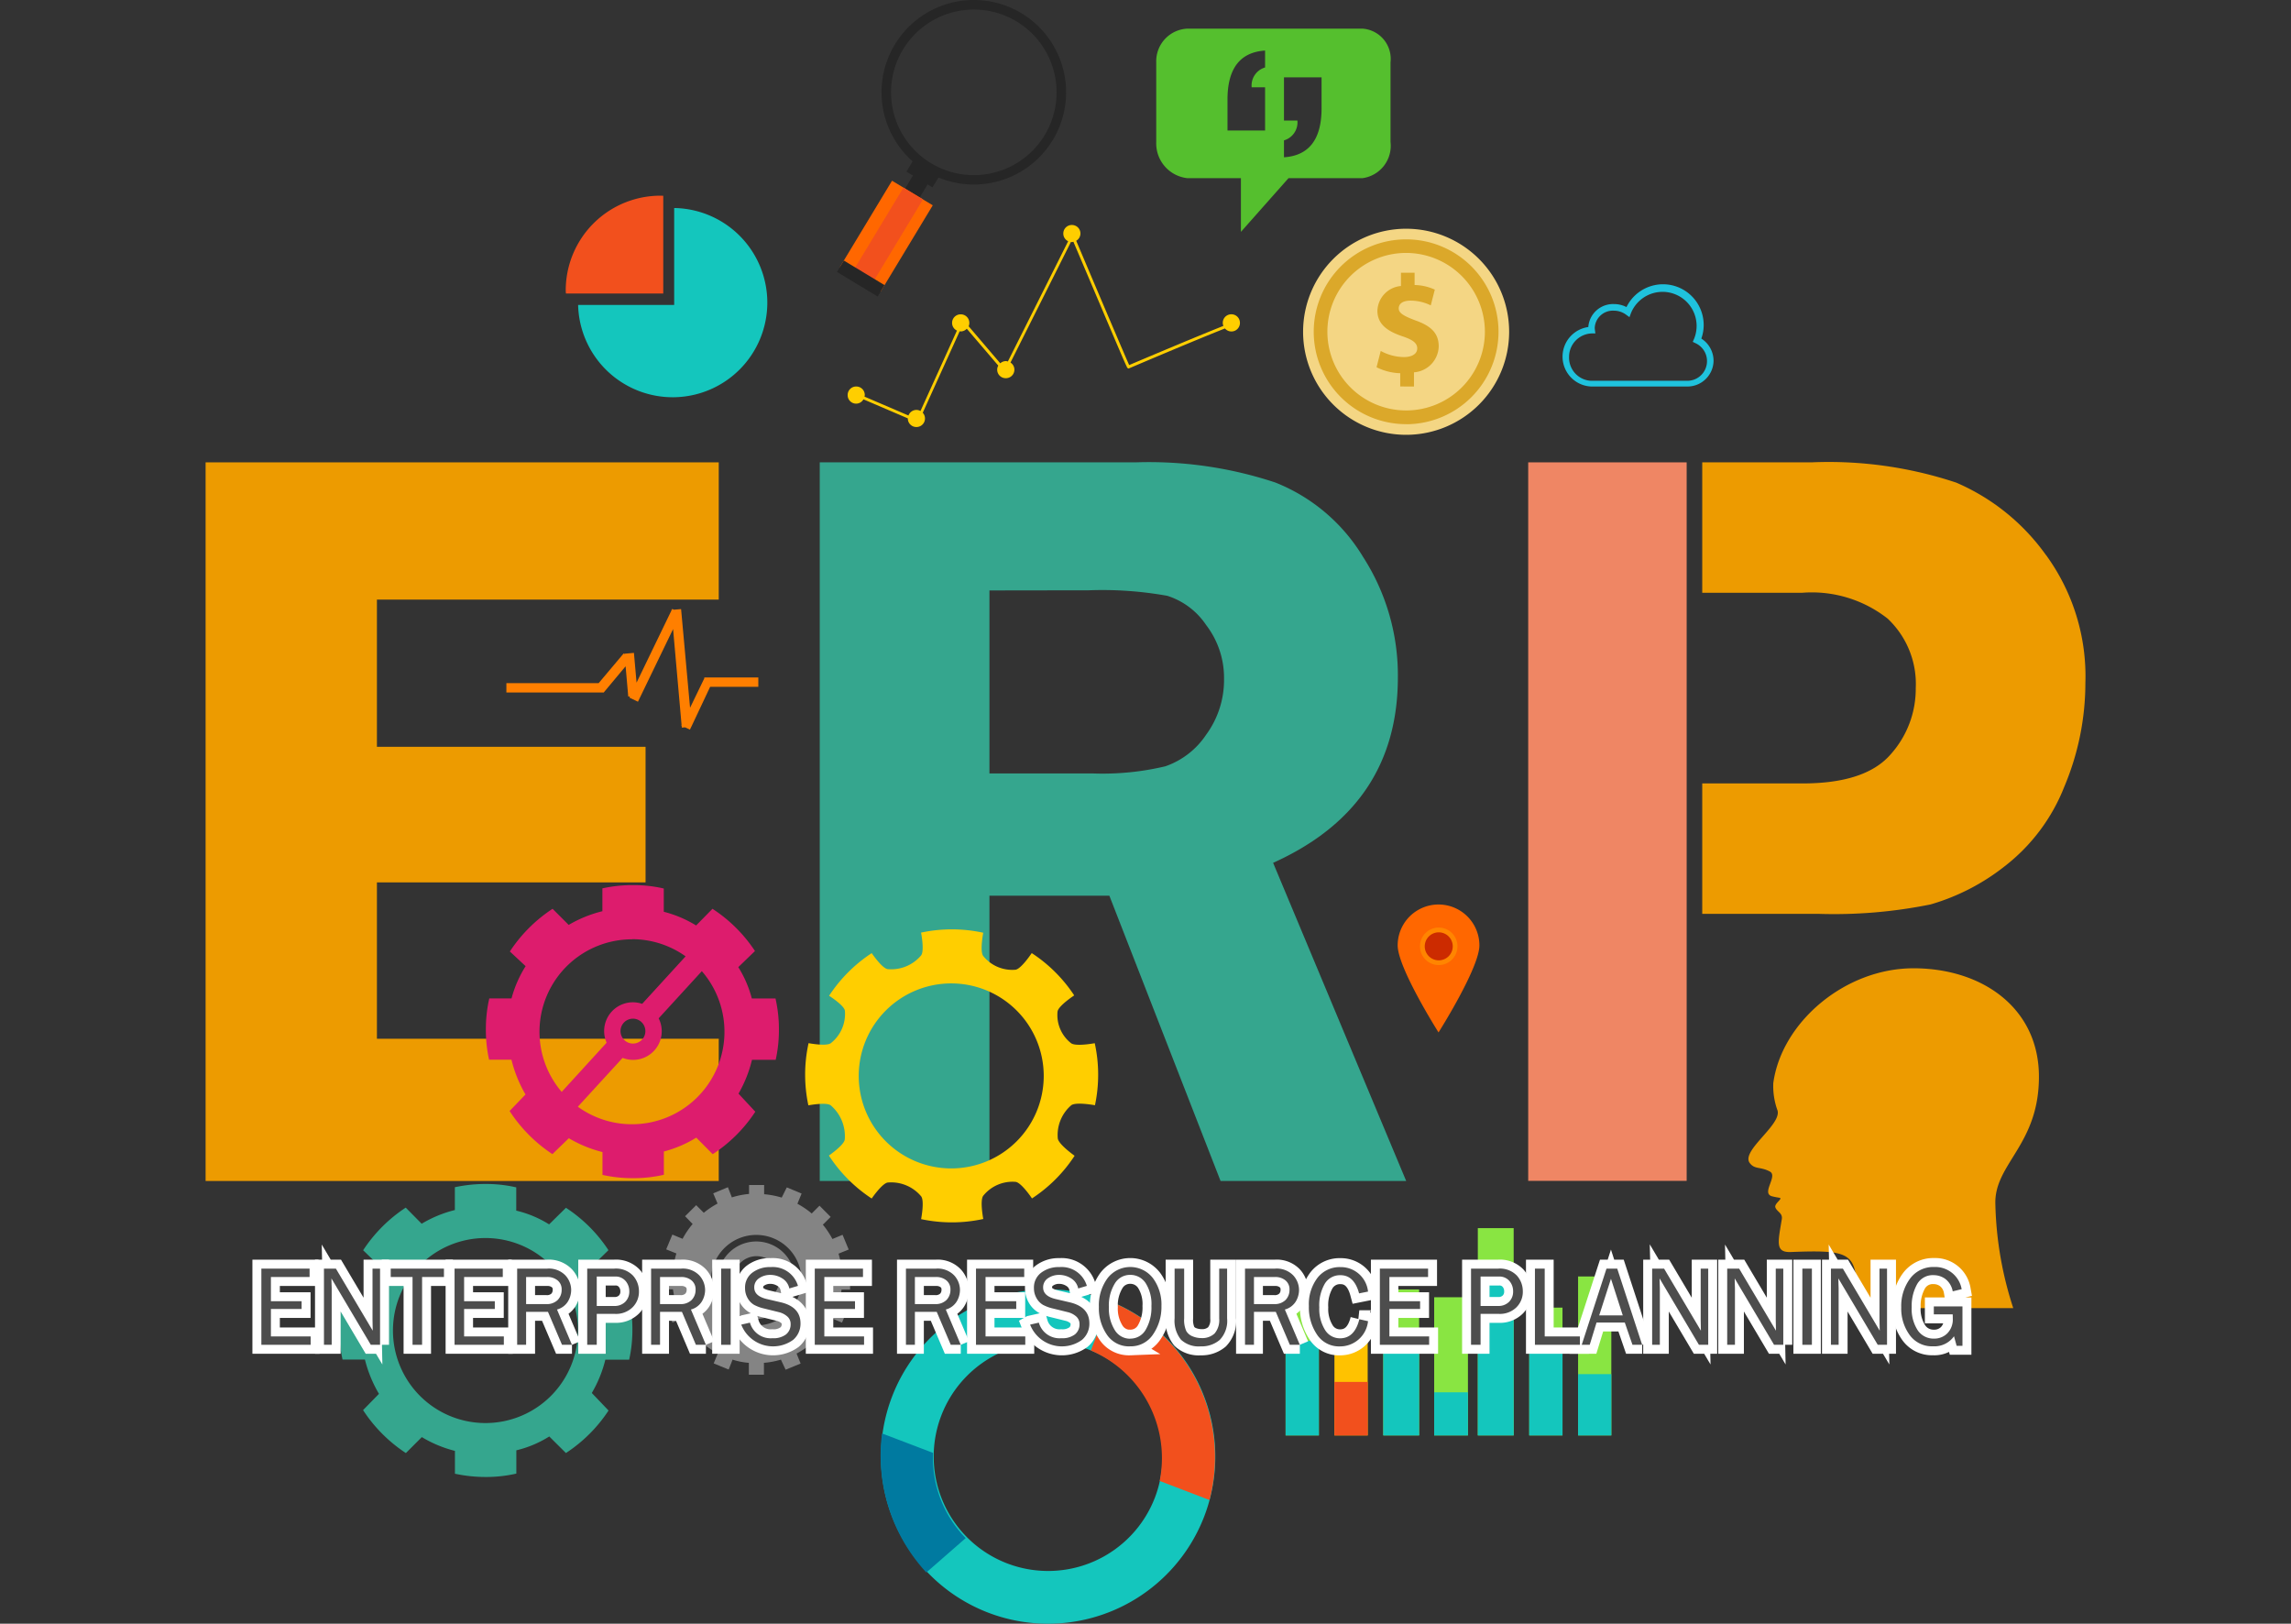 <svg xmlns="http://www.w3.org/2000/svg" viewBox="0 0 128 90.709"><rect x="0" y="0" width="128" height="90.709" fill="#333333" stroke="none"/><title>erp</title><path d="M76.119,1.6H66.345A1.822,1.822,0,0,0,64.6,3.48V7.933a1.953,1.953,0,0,0,1.744,2.021h2.987v3l2.658-3h4.129a1.825,1.825,0,0,0,1.572-2.021V3.48A1.693,1.693,0,0,0,76.119,1.6ZM70.681,3.769a1.047,1.047,0,0,0-.75,1.107h.75V7.29h-2.1V5.563q0-2.6,2.1-2.739Zm3.156,2.279q0,2.6-2.1,2.739V7.842a1.046,1.046,0,0,0,.75-1.107h-.75V4.321h2.1Z" style="fill:#55bf2e"/><polygon points="40.157 33.497 21.059 33.497 21.059 41.721 36.068 41.721 36.068 49.296 21.059 49.296 21.059 58.031 40.157 58.031 40.157 65.977 11.487 65.977 11.487 25.83 40.157 25.83 40.157 33.497 40.157 33.497" style="fill:#ed9b00"/><path d="M55.281,32.986V43.208h5.746a15.113,15.113,0,0,0,4.089-.4,4.516,4.516,0,0,0,2.272-1.762,5.176,5.176,0,0,0,1-3.129,4.851,4.851,0,0,0-1-3,4.115,4.115,0,0,0-2.169-1.631,20.517,20.517,0,0,0-4.4-.308Zm0,17.053V65.977H45.8V25.83H63.433a22.383,22.383,0,0,1,7.831,1.13,10.065,10.065,0,0,1,4.893,4.155A12.207,12.207,0,0,1,78.1,37.839q0,7.223-6.97,10.364l7.435,17.774H68.194L61.981,50.039Z" style="fill:#35a68e"/><polygon points="94.235 25.83 85.382 25.83 85.382 65.97 94.235 65.97 94.235 25.83 94.235 25.83" style="fill:#ef8664"/><path d="M114.308,31.006a11.961,11.961,0,0,0-5.012-4.044,22.555,22.555,0,0,0-8.1-1.132H95.105v7.285H100.7a6.852,6.852,0,0,1,4.766,1.446,5.014,5.014,0,0,1,1.569,3.882,5.484,5.484,0,0,1-1.408,3.706q-1.407,1.615-4.9,1.618H95.105v7.285h6.457a27.127,27.127,0,0,0,6.3-.525,12.123,12.123,0,0,0,4.156-2.144,10.442,10.442,0,0,0,3.319-4.439,14.948,14.948,0,0,0,1.175-5.793,11.49,11.49,0,0,0-2.2-7.145Z" style="fill:#ed9b00"/><path d="M68.8,17.558h-.007a.475.475,0,0,0-.475.475v.007a.461.461,0,0,0,.034.167c-1.771.706-4.766,1.977-5.265,2.188-.113-.252-.632-1.447-2.959-6.944a.47.47,0,0,0,.237-.4v-.007a.475.475,0,0,0-.475-.475h-.007a.475.475,0,0,0-.475.475v.007a.472.472,0,0,0,.271.425l-3.368,6.719a.424.424,0,0,0-.107-.022H56.2a.469.469,0,0,0-.314.124l-1.766-2.069a.47.47,0,0,0,.037-.185v-.007a.475.475,0,0,0-.475-.475H53.67a.476.476,0,0,0-.476.475v.007a.472.472,0,0,0,.271.425l-2.037,4.493a.462.462,0,0,0-.218-.06H51.2a.473.473,0,0,0-.443.312L48.3,22.158a.468.468,0,0,0,.016-.083v-.007a.475.475,0,0,0-.475-.476h-.007a.475.475,0,0,0-.475.476v.007a.475.475,0,0,0,.475.475h.007a.47.47,0,0,0,.4-.241l2.48,1.063v.009a.476.476,0,0,0,.476.475h.007a.475.475,0,0,0,.475-.475v-.007a.471.471,0,0,0-.125-.316l2.063-4.552a.356.356,0,0,0,.047.01h.007a.47.47,0,0,0,.344-.152l1.76,2.061a.46.46,0,0,0-.061.221v.007a.475.475,0,0,0,.475.475H56.2a.475.475,0,0,0,.475-.475v-.007a.467.467,0,0,0-.219-.391l3.378-6.74c.016,0,.029.009.045.009h.007a.425.425,0,0,0,.086-.018c1.2,2.824,2.058,4.853,2.561,6.025.235.549.351.817.417.945l.017.049.009,0c.045.073.063.066.1.053l.073-.029,0,0c.494-.21,3.523-1.5,5.29-2.2a.469.469,0,0,0,.356.169H68.8a.476.476,0,0,0,.476-.476v-.007A.476.476,0,0,0,68.8,17.558Z" style="fill:#ffce00"/><polygon points="73.686 73.052 73.686 80.192 71.828 80.192 71.828 73.052 73.686 73.052 73.686 73.052" style="fill:#89e542"/><polygon points="73.686 74.91 73.686 80.192 71.828 80.192 71.828 74.91 73.686 74.91 73.686 74.91" style="fill:#14c6bd"/><polygon points="76.414 74.765 76.414 80.192 74.556 80.192 74.556 74.765 76.414 74.765 76.414 74.765" style="fill:#ffc200"/><polygon points="76.414 77.203 76.414 80.192 74.556 80.192 74.556 77.203 76.414 77.203 76.414 77.203" style="fill:#f2501d"/><polygon points="79.287 72.036 79.287 80.192 77.285 80.192 77.285 72.036 79.287 72.036 79.287 72.036" style="fill:#89e542"/><polygon points="79.287 75.345 79.287 80.192 77.285 80.192 77.285 75.345 79.287 75.345 79.287 75.345" style="fill:#14c6bd"/><polygon points="82.015 72.472 82.015 80.192 80.129 80.192 80.129 72.472 82.015 72.472 82.015 72.472" style="fill:#89e542"/><polygon points="82.015 77.783 82.015 80.192 80.129 80.192 80.129 77.783 82.015 77.783 82.015 77.783" style="fill:#14c6bd"/><polygon points="84.57 68.611 84.57 80.192 82.567 80.192 82.567 68.611 84.57 68.611 84.57 68.611" style="fill:#89e542"/><polygon points="84.57 71.311 84.57 80.192 82.567 80.192 82.567 71.311 84.57 71.311 84.57 71.311" style="fill:#14c6bd"/><polygon points="87.298 73.052 87.298 80.192 85.44 80.192 85.44 73.052 87.298 73.052 87.298 73.052" style="fill:#89e542"/><polygon points="87.298 74.91 87.298 80.192 85.44 80.192 85.44 74.91 87.298 74.91 87.298 74.91" style="fill:#14c6bd"/><polygon points="90.026 71.311 90.026 80.192 88.169 80.192 88.169 71.311 90.026 71.311 90.026 71.311" style="fill:#89e542"/><polygon points="90.026 76.767 90.026 80.192 88.169 80.192 88.169 76.767 90.026 76.767 90.026 76.767" style="fill:#14c6bd"/><path d="M37.667,11.621v5.415H32.3a5.286,5.286,0,1,0,5.365-5.415Z" style="fill:#14c6bd"/><path d="M37.057,10.939s-.092-.007-.14-.007a5.291,5.291,0,0,0-5.309,5.29,1.452,1.452,0,0,0,.012.175h5.437V10.939Z" style="fill:#f2501d"/><path d="M60.838,75.4a6.392,6.392,0,1,0,3.693,8.25,6.4,6.4,0,0,0-3.693-8.25ZM55.231,90.1a9.341,9.341,0,1,1,12.057-5.4,9.352,9.352,0,0,1-12.057,5.4Z" style="fill:#14c6bd"/><path d="M62,72.691l-1.052,2.757a6.531,6.531,0,0,1,3.844,7.286L67.574,83.8A9.4,9.4,0,0,0,62,72.691Z" style="fill:#f2501d"/><path d="M52.13,81.167,49.28,80.08a9.632,9.632,0,0,0,2.475,7.768l2.2-1.92a6.405,6.405,0,0,1-1.827-4.761Z" style="fill:#007aa0"/><path d="M84.317,18.535a5.756,5.756,0,1,1-5.755-5.756,5.756,5.756,0,0,1,5.755,5.756Z" style="fill:#f4d684"/><path d="M78.562,14.13a4.4,4.4,0,1,0,4.4,4.4,4.41,4.41,0,0,0-4.4-4.4Zm0,9.566a5.162,5.162,0,1,1,5.161-5.161A5.167,5.167,0,0,1,78.562,23.7Z" style="fill:#dba82a"/><path d="M78.232,21.59v-.74a3.132,3.132,0,0,1-1.323-.334l.234-.911a2.745,2.745,0,0,0,1.292.343c.443,0,.747-.172.747-.483,0-.3-.249-.483-.825-.677-.833-.28-1.4-.67-1.4-1.425a1.437,1.437,0,0,1,1.315-1.385v-.74h.763v.685a2.827,2.827,0,0,1,1.129.257l-.226.88a2.576,2.576,0,0,0-1.121-.265c-.506,0-.669.218-.669.436,0,.257.272.42.934.669.926.327,1.3.755,1.3,1.456A1.492,1.492,0,0,1,79,20.8v.794Z" style="fill:#dba82a"/><path d="M27.123,79.5a5.168,5.168,0,1,1,5.168-5.168A5.167,5.167,0,0,1,27.123,79.5Zm8.029-3.54a7.56,7.56,0,0,0,.18-1.688,7.66,7.66,0,0,0-.191-1.737H33.819a6.379,6.379,0,0,0-.757-1.78l.932-.913a8.191,8.191,0,0,0-2.374-2.368l-.941.927a6.069,6.069,0,0,0-1.836-.768v-1.3a7.534,7.534,0,0,0-1.73-.189,8.218,8.218,0,0,0-1.7.181V67.6a6.8,6.8,0,0,0-1.854.765l-.89-.9a8.259,8.259,0,0,0-2.38,2.382l.884.852A6.614,6.614,0,0,0,20.4,72.53H19.15a7.66,7.66,0,0,0-.191,1.737,7.56,7.56,0,0,0,.18,1.688h1.25a7.188,7.188,0,0,0,.784,1.914l-.888.908a8.267,8.267,0,0,0,2.392,2.4l.89-.892a6.806,6.806,0,0,0,1.851.77v1.276a8.151,8.151,0,0,0,1.7.182,7.534,7.534,0,0,0,1.73-.189v-1.3a6.112,6.112,0,0,0,1.84-.774l.931.925A8.236,8.236,0,0,0,34,78.8l-.936-.98a6.9,6.9,0,0,0,.757-1.86Z" style="fill:#35a68e"/><path d="M35.31,62.807a5.144,5.144,0,0,1-3.025-.979l2.5-2.728A1.6,1.6,0,0,0,36.8,56.89l2.412-2.635a5.166,5.166,0,0,1-3.9,8.552ZM34.668,57.6a.695.695,0,1,1,.7.7.7.7,0,0,1-.7-.7Zm.642-5.131a5.144,5.144,0,0,1,2.995.958L35.879,56.08a1.606,1.606,0,0,0-1.987,2.171L31.382,61a5.166,5.166,0,0,1,3.928-8.524Zm8.029,6.737a7.619,7.619,0,0,0,.18-1.688,7.717,7.717,0,0,0-.191-1.737H42.005a6.226,6.226,0,0,0-.756-1.751l.932-.9a8.209,8.209,0,0,0-2.374-2.359l-.914.931a6.523,6.523,0,0,0-1.807-.765v-1.3a7.485,7.485,0,0,0-1.73-.189,7.8,7.8,0,0,0-1.7.181v1.277a7,7,0,0,0-1.883.765l-.9-.9a8.287,8.287,0,0,0-2.386,2.384l.88.821a6.486,6.486,0,0,0-.787,1.8H27.337a7.66,7.66,0,0,0-.191,1.737,7.56,7.56,0,0,0,.18,1.688h1.249a7.367,7.367,0,0,0,.785,1.943l-.888.923a8.282,8.282,0,0,0,2.392,2.409l.917-.888a7.013,7.013,0,0,0,1.88.773v1.276a7.74,7.74,0,0,0,1.7.182,7.483,7.483,0,0,0,1.73-.19v-1.3a6.623,6.623,0,0,0,1.811-.774l.918.925A8.208,8.208,0,0,0,42.2,62.107l-.939-1.01a7.086,7.086,0,0,0,.753-1.889Z" style="fill:#dd1c6d"/><path d="M42.27,72.737a1.28,1.28,0,1,1,1.279-1.28,1.28,1.28,0,0,1-1.279,1.28Zm-.015-3.381a2.162,2.162,0,1,0,2.162,2.162,2.165,2.165,0,0,0-2.162-2.162Z" style="fill:#848484"/><path d="M42.255,74.046a2.528,2.528,0,1,1,2.527-2.528,2.531,2.531,0,0,1-2.527,2.528Zm4.776-3.084a4.633,4.633,0,0,0-.182-.925l.568-.23-.342-.824-.566.235a4.782,4.782,0,0,0-.535-.8l.435-.434-.623-.627-.434.435a4.794,4.794,0,0,0-.8-.543l.234-.57-.827-.344-.284.569a4.913,4.913,0,0,0-.982-.188V66.2h-.842v.5a4.629,4.629,0,0,0-.961.194l-.221-.569v0l0,0-.82.342.241.571a4.734,4.734,0,0,0-.769.515l-.428-.428H38.9l-.624.621h0l.422.434a4.726,4.726,0,0,0-.562.827l-.571-.236-.344.826h0l.569.229a4.689,4.689,0,0,0-.184.929h-.693v1.074H37.6a5.69,5.69,0,0,0,.153.742c.012.043.024.055.037.1l-.558.2.34.813.563-.237a4.65,4.65,0,0,0,.537.8l-.268.268-.162.162.641.636h0l.431-.429a4.862,4.862,0,0,0,.792.526l-.232.557.829.341v0l.009,0,.221-.558c.017,0,0,.01.021.015a3.912,3.912,0,0,0,.885.171V76.8h.842v-.664a4.54,4.54,0,0,0,.949-.179l.26.559.011,0,0,0,.831-.341-.227-.557a4.686,4.686,0,0,0,.823-.557l.425.436h.011l.633-.643-.071-.072-.356-.359a4.763,4.763,0,0,0,.514-.768l.56.233.343-.823h0v0l-.558-.149a7.222,7.222,0,0,0,.191-.873h.475V70.962Z" style="fill:#848484"/><path d="M53.146,65.275a5.168,5.168,0,1,1,5.168-5.167,5.167,5.167,0,0,1-5.168,5.167Zm8.029-3.522a8.214,8.214,0,0,0,.18-1.711,8.121,8.121,0,0,0-.191-1.763s-1.061.2-1.323,0a2,2,0,0,1-.756-1.765c.042-.321.932-.905.932-.905a8.214,8.214,0,0,0-2.374-2.364s-.587.889-.909.93a2.08,2.08,0,0,1-1.8-.767c-.2-.257,0-1.3,0-1.3a8.221,8.221,0,0,0-3.473-.007s.2,1.024,0,1.276a2.182,2.182,0,0,1-1.863.765c-.314-.039-.895-.895-.895-.895a8.242,8.242,0,0,0-2.381,2.383s.842.534.883.835a2.078,2.078,0,0,1-.785,1.812c-.247.19-1.245,0-1.245,0a8.121,8.121,0,0,0-.191,1.763,8.214,8.214,0,0,0,.18,1.711s1-.191,1.25,0a2.275,2.275,0,0,1,.784,1.905c-.036.315-.887.9-.887.9a8.257,8.257,0,0,0,2.391,2.4s.584-.854.9-.893a2.184,2.184,0,0,1,1.861.768c.2.252,0,1.277,0,1.277a8.243,8.243,0,0,0,3.473-.008s-.2-1.041,0-1.3a2.1,2.1,0,0,1,1.807-.774c.323.039.915.925.915.925a8.2,8.2,0,0,0,2.381-2.383s-.9-.635-.94-.971a2.189,2.189,0,0,1,.753-1.851c.263-.2,1.328,0,1.328,0Z" style="fill:#ffce00"/><path d="M103.735,71.628c.009.092-.032.779-.062,1.453h8.81a20.044,20.044,0,0,1-1-5.788c-.089-2.272,2.434-3.3,2.434-7.141s-3.169-6.058-7.008-6.058-7.375,3.027-7.834,6.416a3.978,3.978,0,0,0,.239,1.534c.219.808-2.063,2.254-1.554,2.929.28.373.592.191,1.123.476.465.25-.481,1.189.1,1.377a4.174,4.174,0,0,0,.448.09c.189.05-.316.325-.239.538.089.248.416.31.359.658-.213,1.291-.381,1.868.508,1.833,3.05-.12,3.528.038,3.677,1.683Z" style="fill:#ed9b00"/><path d="M56.8,1.2a4.625,4.625,0,1,0,1.568,6.35A4.63,4.63,0,0,0,56.8,1.2M51.741,9.568a5.156,5.156,0,1,1,7.08-1.747,5.162,5.162,0,0,1-7.08,1.747" style="fill:#262626"/><polygon points="48.363 16.035 47.544 15.541 51.337 9.262 52.156 9.757 48.363 16.035 48.363 16.035" style="fill:#262626"/><polygon points="52.099 10.467 50.643 9.588 51.028 8.951 52.484 9.83 52.099 10.467 52.099 10.467" style="fill:#262626"/><polygon points="49.201 16.293 46.926 14.919 49.839 10.096 52.114 11.47 49.201 16.293 49.201 16.293" style="fill:#ff6700"/><polygon points="48.655 15.963 47.563 15.304 50.476 10.481 51.568 11.14 48.655 15.963 48.655 15.963" style="fill:#f2501d"/><polygon points="49.036 16.566 46.761 15.192 47.146 14.555 49.421 15.929 49.036 16.566 49.036 16.566" style="fill:#262626"/><polygon points="42.368 38.368 42.368 37.846 39.35 37.846 39.35 37.896 38.554 39.541 38.053 34.027 37.652 34.062 37.559 34.018 37.531 34.072 37.511 34.074 37.514 34.106 35.565 38.136 35.418 36.474 34.886 36.521 34.889 36.548 34.846 36.503 33.447 38.165 28.292 38.165 28.292 38.688 33.719 38.688 33.719 38.687 33.722 38.697 34.953 37.222 35.101 38.913 35.195 38.905 35.163 38.97 35.643 39.202 37.606 35.143 38.08 40.499 38.064 40.535 38.084 40.545 38.094 40.65 38.275 40.634 38.547 40.762 38.621 40.604 38.625 40.603 38.625 40.6 39.677 38.368 42.368 38.368 42.368 38.368" style="fill:#ff7f00"/><path d="M82.655,52.814c0,1.26-2.283,4.863-2.283,4.863s-2.283-3.6-2.283-4.863a2.283,2.283,0,1,1,4.566,0Z" style="fill:#ff6700"/><path d="M81.3,52.868a.915.915,0,1,1-.915-.914.915.915,0,0,1,.915.914Z" style="fill:#cc2b00"/><path d="M80.383,52.086a.782.782,0,1,0,.783.782.782.782,0,0,0-.783-.782Zm0,1.828a1.047,1.047,0,1,1,1.047-1.046,1.047,1.047,0,0,1-1.047,1.046Z" style="fill:#ff8500"/><path d="M88.919,18.628a1.31,1.31,0,0,0-1.254,1.311,1.292,1.292,0,0,0,1.222,1.334h5.4a1.1,1.1,0,0,0,.456-2.094l-.168-.081.075-.171a1.9,1.9,0,1,0-3.525-1.438l-.085.229-.2-.145a1.145,1.145,0,0,0-.676-.217,1.014,1.014,0,0,0-1.065.951.965.965,0,0,0,.008.113l.028.208Zm5.371,2.964h-5.4a1.67,1.67,0,0,1-.15-3.322,1.386,1.386,0,0,1,1.433-1.283,1.52,1.52,0,0,1,.7.168,2.272,2.272,0,0,1,4.313,1,2.254,2.254,0,0,1-.131.76,1.475,1.475,0,0,1,.683,1.242,1.46,1.46,0,0,1-1.446,1.436Z" style="fill:#1fc2dd"/><polygon points="17.356 74.661 17.356 75.129 14.603 75.129 14.603 70.873 17.297 70.873 17.297 71.341 15.136 71.341 15.136 72.694 16.851 72.694 16.851 73.127 15.136 73.127 15.136 74.661 17.356 74.661 17.356 74.661" style="fill:#6b6b6b"/><path d="M21.235,75.129h-.518l-2.2-3.71.006.28c.006.106.009.2.009.269v3.161H18.1V70.873h.667l2.058,3.468-.006-.3c0-.116-.006-.219-.006-.308V70.873h.421v4.256Z" style="fill:#6b6b6b"/><polygon points="23.582 75.129 23.049 75.129 23.049 71.341 21.83 71.341 21.83 70.873 24.804 70.873 24.804 71.341 23.582 71.341 23.582 75.129 23.582 75.129" style="fill:#6b6b6b"/><polygon points="28.15 74.661 28.15 75.129 25.397 75.129 25.397 70.873 28.091 70.873 28.091 71.341 25.93 71.341 25.93 72.694 27.645 72.694 27.645 73.127 25.93 73.127 25.93 74.661 28.15 74.661 28.15 74.661" style="fill:#6b6b6b"/><path d="M29.394,72.853h1.113a.858.858,0,0,0,.656-.232.8.8,0,0,0,.217-.57.636.636,0,0,0-.229-.523.885.885,0,0,0-.579-.187H29.394v1.512Zm2.563,2.276H31.4l-.785-1.843H29.394v1.843h-.5V70.873h1.677a1.281,1.281,0,0,1,1.012.372,1.207,1.207,0,0,1,.329.816,1.264,1.264,0,0,1-.184.652,1.027,1.027,0,0,1-.608.445l.836,1.971Z" style="fill:#6b6b6b"/><path d="M33.341,72.959h.979a.83.83,0,0,0,.608-.226.8.8,0,0,0,.231-.6.869.869,0,0,0-.206-.568.728.728,0,0,0-.6-.249H33.341v1.64Zm0,2.17h-.533V70.873h1.509a1.313,1.313,0,0,1,1.044.385,1.294,1.294,0,0,1,.337.878,1.216,1.216,0,0,1-.366.907,1.313,1.313,0,0,1-.959.359H33.341v1.727Z" style="fill:#6b6b6b"/><path d="M36.877,72.853H37.99a.858.858,0,0,0,.656-.232.8.8,0,0,0,.217-.57.636.636,0,0,0-.229-.523.885.885,0,0,0-.579-.187H36.877v1.512Zm2.563,2.276h-.559L38.1,73.286H36.877v1.843h-.5V70.873h1.677a1.281,1.281,0,0,1,1.012.372,1.211,1.211,0,0,1,.329.816,1.264,1.264,0,0,1-.184.652,1.03,1.03,0,0,1-.608.445l.836,1.971Z" style="fill:#6b6b6b"/><polygon points="40.824 75.129 40.291 75.129 40.291 70.873 40.824 70.873 40.824 75.129 40.824 75.129" style="fill:#6b6b6b"/><path d="M41.419,74l.481-.109a1.2,1.2,0,0,0,1.256.87,1.159,1.159,0,0,0,.761-.214.714.714,0,0,0,.256-.574.549.549,0,0,0-.2-.439,1.09,1.09,0,0,0-.451-.228l-.851-.21a2.192,2.192,0,0,1-.541-.2.994.994,0,0,1-.357-.37,1.107,1.107,0,0,1-.146-.572,1.025,1.025,0,0,1,.4-.85,1.613,1.613,0,0,1,1.032-.317,1.466,1.466,0,0,1,1.524,1.05l-.483.144a.854.854,0,0,0-.4-.566,1.245,1.245,0,0,0-.664-.192,1.084,1.084,0,0,0-.622.185.6.6,0,0,0-.273.523q0,.472.692.639l.8.187q1.092.261,1.092,1.175a1.182,1.182,0,0,1-.41.919,1.909,1.909,0,0,1-2.9-.847Z" style="fill:#6b6b6b"/><polygon points="48.276 74.661 48.276 75.129 45.522 75.129 45.522 70.873 48.216 70.873 48.216 71.341 46.056 71.341 46.056 72.694 47.77 72.694 47.77 73.127 46.056 73.127 46.056 74.661 48.276 74.661 48.276 74.661" style="fill:#6b6b6b"/><path d="M51.116,72.853h1.113a.858.858,0,0,0,.656-.232.8.8,0,0,0,.217-.57.636.636,0,0,0-.229-.523.885.885,0,0,0-.579-.187H51.116v1.512Zm2.563,2.276H53.12l-.785-1.843H51.116v1.843h-.5V70.873h1.677a1.281,1.281,0,0,1,1.012.372,1.207,1.207,0,0,1,.329.816,1.264,1.264,0,0,1-.184.652,1.027,1.027,0,0,1-.608.445l.836,1.971Z" style="fill:#6b6b6b"/><polygon points="57.283 74.661 57.283 75.129 54.53 75.129 54.53 70.873 57.224 70.873 57.224 71.341 55.063 71.341 55.063 72.694 56.778 72.694 56.778 73.127 55.063 73.127 55.063 74.661 57.283 74.661 57.283 74.661" style="fill:#6b6b6b"/><path d="M57.561,74l.48-.109a1.2,1.2,0,0,0,1.256.87,1.161,1.161,0,0,0,.761-.214.714.714,0,0,0,.256-.574.552.552,0,0,0-.2-.439,1.092,1.092,0,0,0-.45-.228l-.852-.21a2.192,2.192,0,0,1-.541-.2.994.994,0,0,1-.357-.37,1.107,1.107,0,0,1-.147-.572,1.026,1.026,0,0,1,.4-.85,1.613,1.613,0,0,1,1.032-.317,1.466,1.466,0,0,1,1.524,1.05l-.483.144a.854.854,0,0,0-.4-.566,1.245,1.245,0,0,0-.664-.192,1.084,1.084,0,0,0-.622.185.6.6,0,0,0-.273.523q0,.472.691.639l.8.187q1.092.261,1.092,1.175a1.182,1.182,0,0,1-.41.919,1.908,1.908,0,0,1-2.9-.847Z" style="fill:#6b6b6b"/><path d="M63.145,74.783a.98.98,0,0,0,.873-.509,2.466,2.466,0,0,0,.314-1.311,2.188,2.188,0,0,0-.325-1.282,1.014,1.014,0,0,0-.866-.459.988.988,0,0,0-.866.5,2.348,2.348,0,0,0-.321,1.3,2.274,2.274,0,0,0,.324,1.275.993.993,0,0,0,.867.492Zm-.013.433a1.484,1.484,0,0,1-1.278-.638,2.608,2.608,0,0,1-.458-1.565,2.555,2.555,0,0,1,.48-1.6,1.6,1.6,0,0,1,2.537-.011,2.478,2.478,0,0,1,.478,1.562,2.71,2.71,0,0,1-.464,1.577,1.483,1.483,0,0,1-1.3.672Z" style="fill:#6b6b6b"/><path d="M68.118,70.873h.442v2.78a1.535,1.535,0,0,1-.41,1.2,1.559,1.559,0,0,1-1.074.363,1.446,1.446,0,0,1-1.094-.374,1.684,1.684,0,0,1-.356-1.189v-2.78h.534v2.78a1.517,1.517,0,0,0,.115.7.694.694,0,0,0,.349.3,1.277,1.277,0,0,0,.49.1,1.006,1.006,0,0,0,.748-.259,1.157,1.157,0,0,0,.256-.836v-2.78Z" style="fill:#6b6b6b"/><path d="M70.06,72.853h1.113a.858.858,0,0,0,.656-.232.8.8,0,0,0,.217-.57.636.636,0,0,0-.229-.523.885.885,0,0,0-.579-.187H70.06v1.512Zm2.563,2.276h-.559l-.785-1.843H70.06v1.843h-.5V70.873h1.677a1.281,1.281,0,0,1,1.012.372,1.211,1.211,0,0,1,.329.816,1.264,1.264,0,0,1-.184.652,1.03,1.03,0,0,1-.608.445l.836,1.971Z" style="fill:#6b6b6b"/><path d="M75.946,73.7l.487.109a1.568,1.568,0,0,1-1.578,1.409,1.465,1.465,0,0,1-1.267-.652,2.71,2.71,0,0,1-.46-1.6,2.439,2.439,0,0,1,.48-1.578,1.566,1.566,0,0,1,1.288-.6,1.525,1.525,0,0,1,1.537,1.368l-.5.1q-.274-1.016-1.038-1.016a.988.988,0,0,0-.875.472,2.4,2.4,0,0,0-.31,1.327,2.214,2.214,0,0,0,.318,1.255.972.972,0,0,0,.842.472q.813,0,1.078-1.066Z" style="fill:#6b6b6b"/><polygon points="79.847 74.661 79.847 75.129 77.094 75.129 77.094 70.873 79.788 70.873 79.788 71.341 77.627 71.341 77.627 72.694 79.342 72.694 79.342 73.127 77.627 73.127 77.627 74.661 79.847 74.661 79.847 74.661" style="fill:#6b6b6b"/><path d="M82.721,72.959H83.7a.828.828,0,0,0,.608-.226.8.8,0,0,0,.231-.6.864.864,0,0,0-.206-.568.727.727,0,0,0-.595-.249H82.721v1.64Zm0,2.17h-.533V70.873H83.7a1.317,1.317,0,0,1,1.045.385,1.3,1.3,0,0,1,.336.878,1.216,1.216,0,0,1-.366.907,1.313,1.313,0,0,1-.959.359H82.721v1.727Z" style="fill:#6b6b6b"/><polygon points="88.271 74.661 88.271 75.129 85.758 75.129 85.758 70.873 86.304 70.873 86.304 74.661 88.271 74.661 88.271 74.661" style="fill:#6b6b6b"/><path d="M90.666,73.486l-.66-2.046-.658,2.046Zm1.085,1.643h-.544l-.428-1.244H89.2l-.381,1.244h-.446l1.383-4.256h.6l1.392,4.256Z" style="fill:#6b6b6b"/><path d="M95.439,75.129h-.518l-2.2-3.71.007.28c.006.106.009.2.009.269v3.161h-.43V70.873h.667l2.057,3.468-.006-.3c0-.116-.006-.219-.006-.308V70.873h.421v4.256Z" style="fill:#6b6b6b"/><path d="M99.636,75.129h-.518l-2.2-3.71.006.28c.006.106.009.2.009.269v3.161H96.5V70.873h.668l2.057,3.468-.006-.3c0-.116-.006-.219-.006-.308V70.873h.421v4.256Z" style="fill:#6b6b6b"/><polygon points="101.232 75.129 100.699 75.129 100.699 70.873 101.232 70.873 101.232 75.129 101.232 75.129" style="fill:#6b6b6b"/><path d="M105.429,75.129h-.518l-2.2-3.71.006.28c.006.106.009.2.009.269v3.161h-.43V70.873h.667l2.058,3.468-.006-.3c0-.116-.006-.219-.006-.308V70.873h.421v4.256Z" style="fill:#6b6b6b"/><path d="M109.644,72.984v2.2h-.326l-.146-.533a1.336,1.336,0,0,1-1.17.561,1.534,1.534,0,0,1-1.31-.633,2.509,2.509,0,0,1-.468-1.538,2.577,2.577,0,0,1,.495-1.614,1.61,1.61,0,0,1,1.347-.645A1.5,1.5,0,0,1,109.6,72.02l-.5.122a1.118,1.118,0,0,0-.408-.689,1.1,1.1,0,0,0-.655-.215,1,1,0,0,0-.929.508,2.481,2.481,0,0,0-.3,1.277,2.179,2.179,0,0,0,.335,1.293,1.064,1.064,0,0,0,.912.467,1.02,1.02,0,0,0,.749-.3,1.105,1.105,0,0,0,.3-.823c0-.065,0-.142-.006-.232h-1.054v-.445Z" style="fill:#6b6b6b"/><polygon points="17.356 74.661 17.356 75.129 14.603 75.129 14.603 70.873 17.297 70.873 17.297 71.341 15.136 71.341 15.136 72.694 16.851 72.694 16.851 73.127 15.136 73.127 15.136 74.661 17.356 74.661 17.356 74.661" style="fill:none;stroke:#fff"/><path d="M21.235,75.129h-.518l-2.2-3.71.006.28c.006.106.009.2.009.269v3.161H18.1V70.873h.667l2.058,3.468-.006-.3c0-.116-.006-.219-.006-.308V70.873h.421v4.256Z" style="fill:none;stroke:#fff"/><polygon points="23.582 75.129 23.049 75.129 23.049 71.341 21.83 71.341 21.83 70.873 24.804 70.873 24.804 71.341 23.582 71.341 23.582 75.129 23.582 75.129" style="fill:none;stroke:#fff"/><polygon points="28.15 74.661 28.15 75.129 25.397 75.129 25.397 70.873 28.091 70.873 28.091 71.341 25.93 71.341 25.93 72.694 27.645 72.694 27.645 73.127 25.93 73.127 25.93 74.661 28.15 74.661 28.15 74.661" style="fill:none;stroke:#fff"/><path d="M29.394,72.853h1.113a.858.858,0,0,0,.656-.232.8.8,0,0,0,.217-.57.636.636,0,0,0-.229-.523.885.885,0,0,0-.579-.187H29.394v1.512Zm2.563,2.276H31.4l-.785-1.843H29.394v1.843h-.5V70.873h1.677a1.281,1.281,0,0,1,1.012.372,1.207,1.207,0,0,1,.329.816,1.264,1.264,0,0,1-.184.652,1.027,1.027,0,0,1-.608.445l.836,1.971Z" style="fill:none;stroke:#fff"/><path d="M33.341,72.959h.979a.83.83,0,0,0,.608-.226.8.8,0,0,0,.231-.6.869.869,0,0,0-.206-.568.728.728,0,0,0-.6-.249H33.341v1.64Zm0,2.17h-.533V70.873h1.509a1.313,1.313,0,0,1,1.044.385,1.294,1.294,0,0,1,.337.878,1.216,1.216,0,0,1-.366.907,1.313,1.313,0,0,1-.959.359H33.341v1.727Z" style="fill:none;stroke:#fff"/><path d="M36.877,72.853H37.99a.858.858,0,0,0,.656-.232.8.8,0,0,0,.217-.57.636.636,0,0,0-.229-.523.885.885,0,0,0-.579-.187H36.877v1.512Zm2.563,2.276h-.559L38.1,73.286H36.877v1.843h-.5V70.873h1.677a1.281,1.281,0,0,1,1.012.372,1.211,1.211,0,0,1,.329.816,1.264,1.264,0,0,1-.184.652,1.03,1.03,0,0,1-.608.445l.836,1.971Z" style="fill:none;stroke:#fff"/><polygon points="40.824 75.129 40.291 75.129 40.291 70.873 40.824 70.873 40.824 75.129 40.824 75.129" style="fill:none;stroke:#fff"/><path d="M41.419,74l.481-.109a1.2,1.2,0,0,0,1.256.87,1.159,1.159,0,0,0,.761-.214.714.714,0,0,0,.256-.574.549.549,0,0,0-.2-.439,1.09,1.09,0,0,0-.451-.228l-.851-.21a2.192,2.192,0,0,1-.541-.2.994.994,0,0,1-.357-.37,1.107,1.107,0,0,1-.146-.572,1.025,1.025,0,0,1,.4-.85,1.613,1.613,0,0,1,1.032-.317,1.466,1.466,0,0,1,1.524,1.05l-.483.144a.854.854,0,0,0-.4-.566,1.245,1.245,0,0,0-.664-.192,1.084,1.084,0,0,0-.622.185.6.6,0,0,0-.273.523q0,.472.692.639l.8.187q1.092.261,1.092,1.175a1.182,1.182,0,0,1-.41.919,1.909,1.909,0,0,1-2.9-.847Z" style="fill:none;stroke:#fff"/><polygon points="48.276 74.661 48.276 75.129 45.522 75.129 45.522 70.873 48.216 70.873 48.216 71.341 46.056 71.341 46.056 72.694 47.77 72.694 47.77 73.127 46.056 73.127 46.056 74.661 48.276 74.661 48.276 74.661" style="fill:none;stroke:#fff"/><path d="M51.116,72.853h1.113a.858.858,0,0,0,.656-.232.8.8,0,0,0,.217-.57.636.636,0,0,0-.229-.523.885.885,0,0,0-.579-.187H51.116v1.512Zm2.563,2.276H53.12l-.785-1.843H51.116v1.843h-.5V70.873h1.677a1.281,1.281,0,0,1,1.012.372,1.207,1.207,0,0,1,.329.816,1.264,1.264,0,0,1-.184.652,1.027,1.027,0,0,1-.608.445l.836,1.971Z" style="fill:none;stroke:#fff"/><polygon points="57.283 74.661 57.283 75.129 54.53 75.129 54.53 70.873 57.224 70.873 57.224 71.341 55.063 71.341 55.063 72.694 56.778 72.694 56.778 73.127 55.063 73.127 55.063 74.661 57.283 74.661 57.283 74.661" style="fill:none;stroke:#fff"/><path d="M57.561,74l.48-.109a1.2,1.2,0,0,0,1.256.87,1.161,1.161,0,0,0,.761-.214.714.714,0,0,0,.256-.574.552.552,0,0,0-.2-.439,1.092,1.092,0,0,0-.45-.228l-.852-.21a2.192,2.192,0,0,1-.541-.2.994.994,0,0,1-.357-.37,1.107,1.107,0,0,1-.147-.572,1.026,1.026,0,0,1,.4-.85,1.613,1.613,0,0,1,1.032-.317,1.466,1.466,0,0,1,1.524,1.05l-.483.144a.854.854,0,0,0-.4-.566,1.245,1.245,0,0,0-.664-.192,1.084,1.084,0,0,0-.622.185.6.6,0,0,0-.273.523q0,.472.691.639l.8.187q1.092.261,1.092,1.175a1.182,1.182,0,0,1-.41.919,1.908,1.908,0,0,1-2.9-.847Z" style="fill:none;stroke:#fff"/><path d="M63.145,74.783a.98.98,0,0,0,.873-.509,2.466,2.466,0,0,0,.314-1.311,2.188,2.188,0,0,0-.325-1.282,1.014,1.014,0,0,0-.866-.459.988.988,0,0,0-.866.5,2.348,2.348,0,0,0-.321,1.3,2.274,2.274,0,0,0,.324,1.275.993.993,0,0,0,.867.492Zm-.013.433a1.484,1.484,0,0,1-1.278-.638,2.608,2.608,0,0,1-.458-1.565,2.555,2.555,0,0,1,.48-1.6,1.6,1.6,0,0,1,2.537-.011,2.478,2.478,0,0,1,.478,1.562,2.71,2.71,0,0,1-.464,1.577,1.483,1.483,0,0,1-1.3.672Z" style="fill:none;stroke:#fff"/><path d="M68.118,70.873h.442v2.78a1.535,1.535,0,0,1-.41,1.2,1.559,1.559,0,0,1-1.074.363,1.446,1.446,0,0,1-1.094-.374,1.684,1.684,0,0,1-.356-1.189v-2.78h.534v2.78a1.517,1.517,0,0,0,.115.7.694.694,0,0,0,.349.3,1.277,1.277,0,0,0,.49.1,1.006,1.006,0,0,0,.748-.259,1.157,1.157,0,0,0,.256-.836v-2.78Z" style="fill:none;stroke:#fff"/><path d="M70.06,72.853h1.113a.858.858,0,0,0,.656-.232.8.8,0,0,0,.217-.57.636.636,0,0,0-.229-.523.885.885,0,0,0-.579-.187H70.06v1.512Zm2.563,2.276h-.559l-.785-1.843H70.06v1.843h-.5V70.873h1.677a1.281,1.281,0,0,1,1.012.372,1.211,1.211,0,0,1,.329.816,1.264,1.264,0,0,1-.184.652,1.03,1.03,0,0,1-.608.445l.836,1.971Z" style="fill:none;stroke:#fff"/><path d="M75.946,73.7l.487.109a1.568,1.568,0,0,1-1.578,1.409,1.465,1.465,0,0,1-1.267-.652,2.71,2.71,0,0,1-.46-1.6,2.439,2.439,0,0,1,.48-1.578,1.566,1.566,0,0,1,1.288-.6,1.525,1.525,0,0,1,1.537,1.368l-.5.1q-.274-1.016-1.038-1.016a.988.988,0,0,0-.875.472,2.4,2.4,0,0,0-.31,1.327,2.214,2.214,0,0,0,.318,1.255.972.972,0,0,0,.842.472q.813,0,1.078-1.066Z" style="fill:none;stroke:#fff"/><polygon points="79.847 74.661 79.847 75.129 77.094 75.129 77.094 70.873 79.788 70.873 79.788 71.341 77.627 71.341 77.627 72.694 79.342 72.694 79.342 73.127 77.627 73.127 77.627 74.661 79.847 74.661 79.847 74.661" style="fill:none;stroke:#fff"/><path d="M82.721,72.959H83.7a.828.828,0,0,0,.608-.226.8.8,0,0,0,.231-.6.864.864,0,0,0-.206-.568.727.727,0,0,0-.595-.249H82.721v1.64Zm0,2.17h-.533V70.873H83.7a1.317,1.317,0,0,1,1.045.385,1.3,1.3,0,0,1,.336.878,1.216,1.216,0,0,1-.366.907,1.313,1.313,0,0,1-.959.359H82.721v1.727Z" style="fill:none;stroke:#fff"/><polygon points="88.271 74.661 88.271 75.129 85.758 75.129 85.758 70.873 86.304 70.873 86.304 74.661 88.271 74.661 88.271 74.661" style="fill:none;stroke:#fff"/><path d="M90.666,73.486l-.66-2.046-.658,2.046Zm1.085,1.643h-.544l-.428-1.244H89.2l-.381,1.244h-.446l1.383-4.256h.6l1.392,4.256Z" style="fill:none;stroke:#fff"/><path d="M95.439,75.129h-.518l-2.2-3.71.007.28c.006.106.009.2.009.269v3.161h-.43V70.873h.667l2.057,3.468-.006-.3c0-.116-.006-.219-.006-.308V70.873h.421v4.256Z" style="fill:none;stroke:#fff"/><path d="M99.636,75.129h-.518l-2.2-3.71.006.28c.006.106.009.2.009.269v3.161H96.5V70.873h.668l2.057,3.468-.006-.3c0-.116-.006-.219-.006-.308V70.873h.421v4.256Z" style="fill:none;stroke:#fff"/><polygon points="101.232 75.129 100.699 75.129 100.699 70.873 101.232 70.873 101.232 75.129 101.232 75.129" style="fill:none;stroke:#fff"/><path d="M105.429,75.129h-.518l-2.2-3.71.006.28c.006.106.009.2.009.269v3.161h-.43V70.873h.667l2.058,3.468-.006-.3c0-.116-.006-.219-.006-.308V70.873h.421v4.256Z" style="fill:none;stroke:#fff"/><path d="M109.644,72.984v2.2h-.326l-.146-.533a1.336,1.336,0,0,1-1.17.561,1.534,1.534,0,0,1-1.31-.633,2.509,2.509,0,0,1-.468-1.538,2.577,2.577,0,0,1,.495-1.614,1.61,1.61,0,0,1,1.347-.645A1.5,1.5,0,0,1,109.6,72.02l-.5.122a1.118,1.118,0,0,0-.408-.689,1.1,1.1,0,0,0-.655-.215,1,1,0,0,0-.929.508,2.481,2.481,0,0,0-.3,1.277,2.179,2.179,0,0,0,.335,1.293,1.064,1.064,0,0,0,.912.467,1.02,1.02,0,0,0,.749-.3,1.105,1.105,0,0,0,.3-.823c0-.065,0-.142-.006-.232h-1.054v-.445Z" style="fill:none;stroke:#fff"/><polygon points="17.356 74.661 17.356 75.129 14.603 75.129 14.603 70.873 17.297 70.873 17.297 71.341 15.136 71.341 15.136 72.694 16.851 72.694 16.851 73.127 15.136 73.127 15.136 74.661 17.356 74.661 17.356 74.661" style="fill:#4d4d4d"/><path d="M21.235,75.129h-.518l-2.2-3.71.006.28c.006.106.009.2.009.269v3.161H18.1V70.873h.667l2.058,3.468-.006-.3c0-.116-.006-.219-.006-.308V70.873h.421v4.256Z" style="fill:#4d4d4d"/><polygon points="23.582 75.129 23.049 75.129 23.049 71.341 21.83 71.341 21.83 70.873 24.804 70.873 24.804 71.341 23.582 71.341 23.582 75.129 23.582 75.129" style="fill:#4d4d4d"/><polygon points="28.15 74.661 28.15 75.129 25.397 75.129 25.397 70.873 28.091 70.873 28.091 71.341 25.93 71.341 25.93 72.694 27.645 72.694 27.645 73.127 25.93 73.127 25.93 74.661 28.15 74.661 28.15 74.661" style="fill:#4d4d4d"/><path d="M29.394,72.853h1.113a.858.858,0,0,0,.656-.232.8.8,0,0,0,.217-.57.636.636,0,0,0-.229-.523.885.885,0,0,0-.579-.187H29.394v1.512Zm2.563,2.276H31.4l-.785-1.843H29.394v1.843h-.5V70.873h1.677a1.281,1.281,0,0,1,1.012.372,1.207,1.207,0,0,1,.329.816,1.264,1.264,0,0,1-.184.652,1.027,1.027,0,0,1-.608.445l.836,1.971Z" style="fill:#4d4d4d"/><path d="M33.341,72.959h.979a.83.83,0,0,0,.608-.226.8.8,0,0,0,.231-.6.869.869,0,0,0-.206-.568.728.728,0,0,0-.6-.249H33.341v1.64Zm0,2.17h-.533V70.873h1.509a1.313,1.313,0,0,1,1.044.385,1.294,1.294,0,0,1,.337.878,1.216,1.216,0,0,1-.366.907,1.313,1.313,0,0,1-.959.359H33.341v1.727Z" style="fill:#4d4d4d"/><path d="M36.877,72.853H37.99a.858.858,0,0,0,.656-.232.8.8,0,0,0,.217-.57.636.636,0,0,0-.229-.523.885.885,0,0,0-.579-.187H36.877v1.512Zm2.563,2.276h-.559L38.1,73.286H36.877v1.843h-.5V70.873h1.677a1.281,1.281,0,0,1,1.012.372,1.211,1.211,0,0,1,.329.816,1.264,1.264,0,0,1-.184.652,1.03,1.03,0,0,1-.608.445l.836,1.971Z" style="fill:#4d4d4d"/><polygon points="40.824 75.129 40.291 75.129 40.291 70.873 40.824 70.873 40.824 75.129 40.824 75.129" style="fill:#4d4d4d"/><path d="M41.419,74l.481-.109a1.2,1.2,0,0,0,1.256.87,1.159,1.159,0,0,0,.761-.214.714.714,0,0,0,.256-.574.549.549,0,0,0-.2-.439,1.09,1.09,0,0,0-.451-.228l-.851-.21a2.192,2.192,0,0,1-.541-.2.994.994,0,0,1-.357-.37,1.107,1.107,0,0,1-.146-.572,1.025,1.025,0,0,1,.4-.85,1.613,1.613,0,0,1,1.032-.317,1.466,1.466,0,0,1,1.524,1.05l-.483.144a.854.854,0,0,0-.4-.566,1.245,1.245,0,0,0-.664-.192,1.084,1.084,0,0,0-.622.185.6.6,0,0,0-.273.523q0,.472.692.639l.8.187q1.092.261,1.092,1.175a1.182,1.182,0,0,1-.41.919,1.909,1.909,0,0,1-2.9-.847Z" style="fill:#4d4d4d"/><polygon points="48.276 74.661 48.276 75.129 45.522 75.129 45.522 70.873 48.216 70.873 48.216 71.341 46.056 71.341 46.056 72.694 47.77 72.694 47.77 73.127 46.056 73.127 46.056 74.661 48.276 74.661 48.276 74.661" style="fill:#4d4d4d"/><path d="M51.116,72.853h1.113a.858.858,0,0,0,.656-.232.8.8,0,0,0,.217-.57.636.636,0,0,0-.229-.523.885.885,0,0,0-.579-.187H51.116v1.512Zm2.563,2.276H53.12l-.785-1.843H51.116v1.843h-.5V70.873h1.677a1.281,1.281,0,0,1,1.012.372,1.207,1.207,0,0,1,.329.816,1.264,1.264,0,0,1-.184.652,1.027,1.027,0,0,1-.608.445l.836,1.971Z" style="fill:#4d4d4d"/><polygon points="57.283 74.661 57.283 75.129 54.53 75.129 54.53 70.873 57.224 70.873 57.224 71.341 55.063 71.341 55.063 72.694 56.778 72.694 56.778 73.127 55.063 73.127 55.063 74.661 57.283 74.661 57.283 74.661" style="fill:#4d4d4d"/><path d="M57.561,74l.48-.109a1.2,1.2,0,0,0,1.256.87,1.161,1.161,0,0,0,.761-.214.714.714,0,0,0,.256-.574.552.552,0,0,0-.2-.439,1.092,1.092,0,0,0-.45-.228l-.852-.21a2.192,2.192,0,0,1-.541-.2.994.994,0,0,1-.357-.37,1.107,1.107,0,0,1-.147-.572,1.026,1.026,0,0,1,.4-.85,1.613,1.613,0,0,1,1.032-.317,1.466,1.466,0,0,1,1.524,1.05l-.483.144a.854.854,0,0,0-.4-.566,1.245,1.245,0,0,0-.664-.192,1.084,1.084,0,0,0-.622.185.6.6,0,0,0-.273.523q0,.472.691.639l.8.187q1.092.261,1.092,1.175a1.182,1.182,0,0,1-.41.919,1.908,1.908,0,0,1-2.9-.847Z" style="fill:#4d4d4d"/><path d="M63.145,74.783a.98.98,0,0,0,.873-.509,2.466,2.466,0,0,0,.314-1.311,2.188,2.188,0,0,0-.325-1.282,1.014,1.014,0,0,0-.866-.459.988.988,0,0,0-.866.5,2.348,2.348,0,0,0-.321,1.3,2.274,2.274,0,0,0,.324,1.275.993.993,0,0,0,.867.492Zm-.013.433a1.484,1.484,0,0,1-1.278-.638,2.608,2.608,0,0,1-.458-1.565,2.555,2.555,0,0,1,.48-1.6,1.6,1.6,0,0,1,2.537-.011,2.478,2.478,0,0,1,.478,1.562,2.71,2.71,0,0,1-.464,1.577,1.483,1.483,0,0,1-1.3.672Z" style="fill:#4d4d4d"/><path d="M68.118,70.873h.442v2.78a1.535,1.535,0,0,1-.41,1.2,1.559,1.559,0,0,1-1.074.363,1.446,1.446,0,0,1-1.094-.374,1.684,1.684,0,0,1-.356-1.189v-2.78h.534v2.78a1.517,1.517,0,0,0,.115.7.694.694,0,0,0,.349.3,1.277,1.277,0,0,0,.49.1,1.006,1.006,0,0,0,.748-.259,1.157,1.157,0,0,0,.256-.836v-2.78Z" style="fill:#4d4d4d"/><path d="M70.06,72.853h1.113a.858.858,0,0,0,.656-.232.8.8,0,0,0,.217-.57.636.636,0,0,0-.229-.523.885.885,0,0,0-.579-.187H70.06v1.512Zm2.563,2.276h-.559l-.785-1.843H70.06v1.843h-.5V70.873h1.677a1.281,1.281,0,0,1,1.012.372,1.211,1.211,0,0,1,.329.816,1.264,1.264,0,0,1-.184.652,1.03,1.03,0,0,1-.608.445l.836,1.971Z" style="fill:#4d4d4d"/><path d="M75.946,73.7l.487.109a1.568,1.568,0,0,1-1.578,1.409,1.465,1.465,0,0,1-1.267-.652,2.71,2.71,0,0,1-.46-1.6,2.439,2.439,0,0,1,.48-1.578,1.566,1.566,0,0,1,1.288-.6,1.525,1.525,0,0,1,1.537,1.368l-.5.1q-.274-1.016-1.038-1.016a.988.988,0,0,0-.875.472,2.4,2.4,0,0,0-.31,1.327,2.214,2.214,0,0,0,.318,1.255.972.972,0,0,0,.842.472q.813,0,1.078-1.066Z" style="fill:#4d4d4d"/><polygon points="79.847 74.661 79.847 75.129 77.094 75.129 77.094 70.873 79.788 70.873 79.788 71.341 77.627 71.341 77.627 72.694 79.342 72.694 79.342 73.127 77.627 73.127 77.627 74.661 79.847 74.661 79.847 74.661" style="fill:#4d4d4d"/><path d="M82.721,72.959H83.7a.828.828,0,0,0,.608-.226.8.8,0,0,0,.231-.6.864.864,0,0,0-.206-.568.727.727,0,0,0-.595-.249H82.721v1.64Zm0,2.17h-.533V70.873H83.7a1.317,1.317,0,0,1,1.045.385,1.3,1.3,0,0,1,.336.878,1.216,1.216,0,0,1-.366.907,1.313,1.313,0,0,1-.959.359H82.721v1.727Z" style="fill:#4d4d4d"/><polygon points="88.271 74.661 88.271 75.129 85.758 75.129 85.758 70.873 86.304 70.873 86.304 74.661 88.271 74.661 88.271 74.661" style="fill:#4d4d4d"/><path d="M90.666,73.486l-.66-2.046-.658,2.046Zm1.085,1.643h-.544l-.428-1.244H89.2l-.381,1.244h-.446l1.383-4.256h.6l1.392,4.256Z" style="fill:#4d4d4d"/><path d="M95.439,75.129h-.518l-2.2-3.71.007.28c.006.106.009.2.009.269v3.161h-.43V70.873h.667l2.057,3.468-.006-.3c0-.116-.006-.219-.006-.308V70.873h.421v4.256Z" style="fill:#4d4d4d"/><path d="M99.636,75.129h-.518l-2.2-3.71.006.28c.006.106.009.2.009.269v3.161H96.5V70.873h.668l2.057,3.468-.006-.3c0-.116-.006-.219-.006-.308V70.873h.421v4.256Z" style="fill:#4d4d4d"/><polygon points="101.232 75.129 100.699 75.129 100.699 70.873 101.232 70.873 101.232 75.129 101.232 75.129" style="fill:#4d4d4d"/><path d="M105.429,75.129h-.518l-2.2-3.71.006.28c.006.106.009.2.009.269v3.161h-.43V70.873h.667l2.058,3.468-.006-.3c0-.116-.006-.219-.006-.308V70.873h.421v4.256Z" style="fill:#4d4d4d"/><path d="M109.644,72.984v2.2h-.326l-.146-.533a1.336,1.336,0,0,1-1.17.561,1.534,1.534,0,0,1-1.31-.633,2.509,2.509,0,0,1-.468-1.538,2.577,2.577,0,0,1,.495-1.614,1.61,1.61,0,0,1,1.347-.645A1.5,1.5,0,0,1,109.6,72.02l-.5.122a1.118,1.118,0,0,0-.408-.689,1.1,1.1,0,0,0-.655-.215,1,1,0,0,0-.929.508,2.481,2.481,0,0,0-.3,1.277,2.179,2.179,0,0,0,.335,1.293,1.064,1.064,0,0,0,.912.467,1.02,1.02,0,0,0,.749-.3,1.105,1.105,0,0,0,.3-.823c0-.065,0-.142-.006-.232h-1.054v-.445Z" style="fill:#4d4d4d"/><rect width="128" height="90.709" style="fill:none"/></svg>